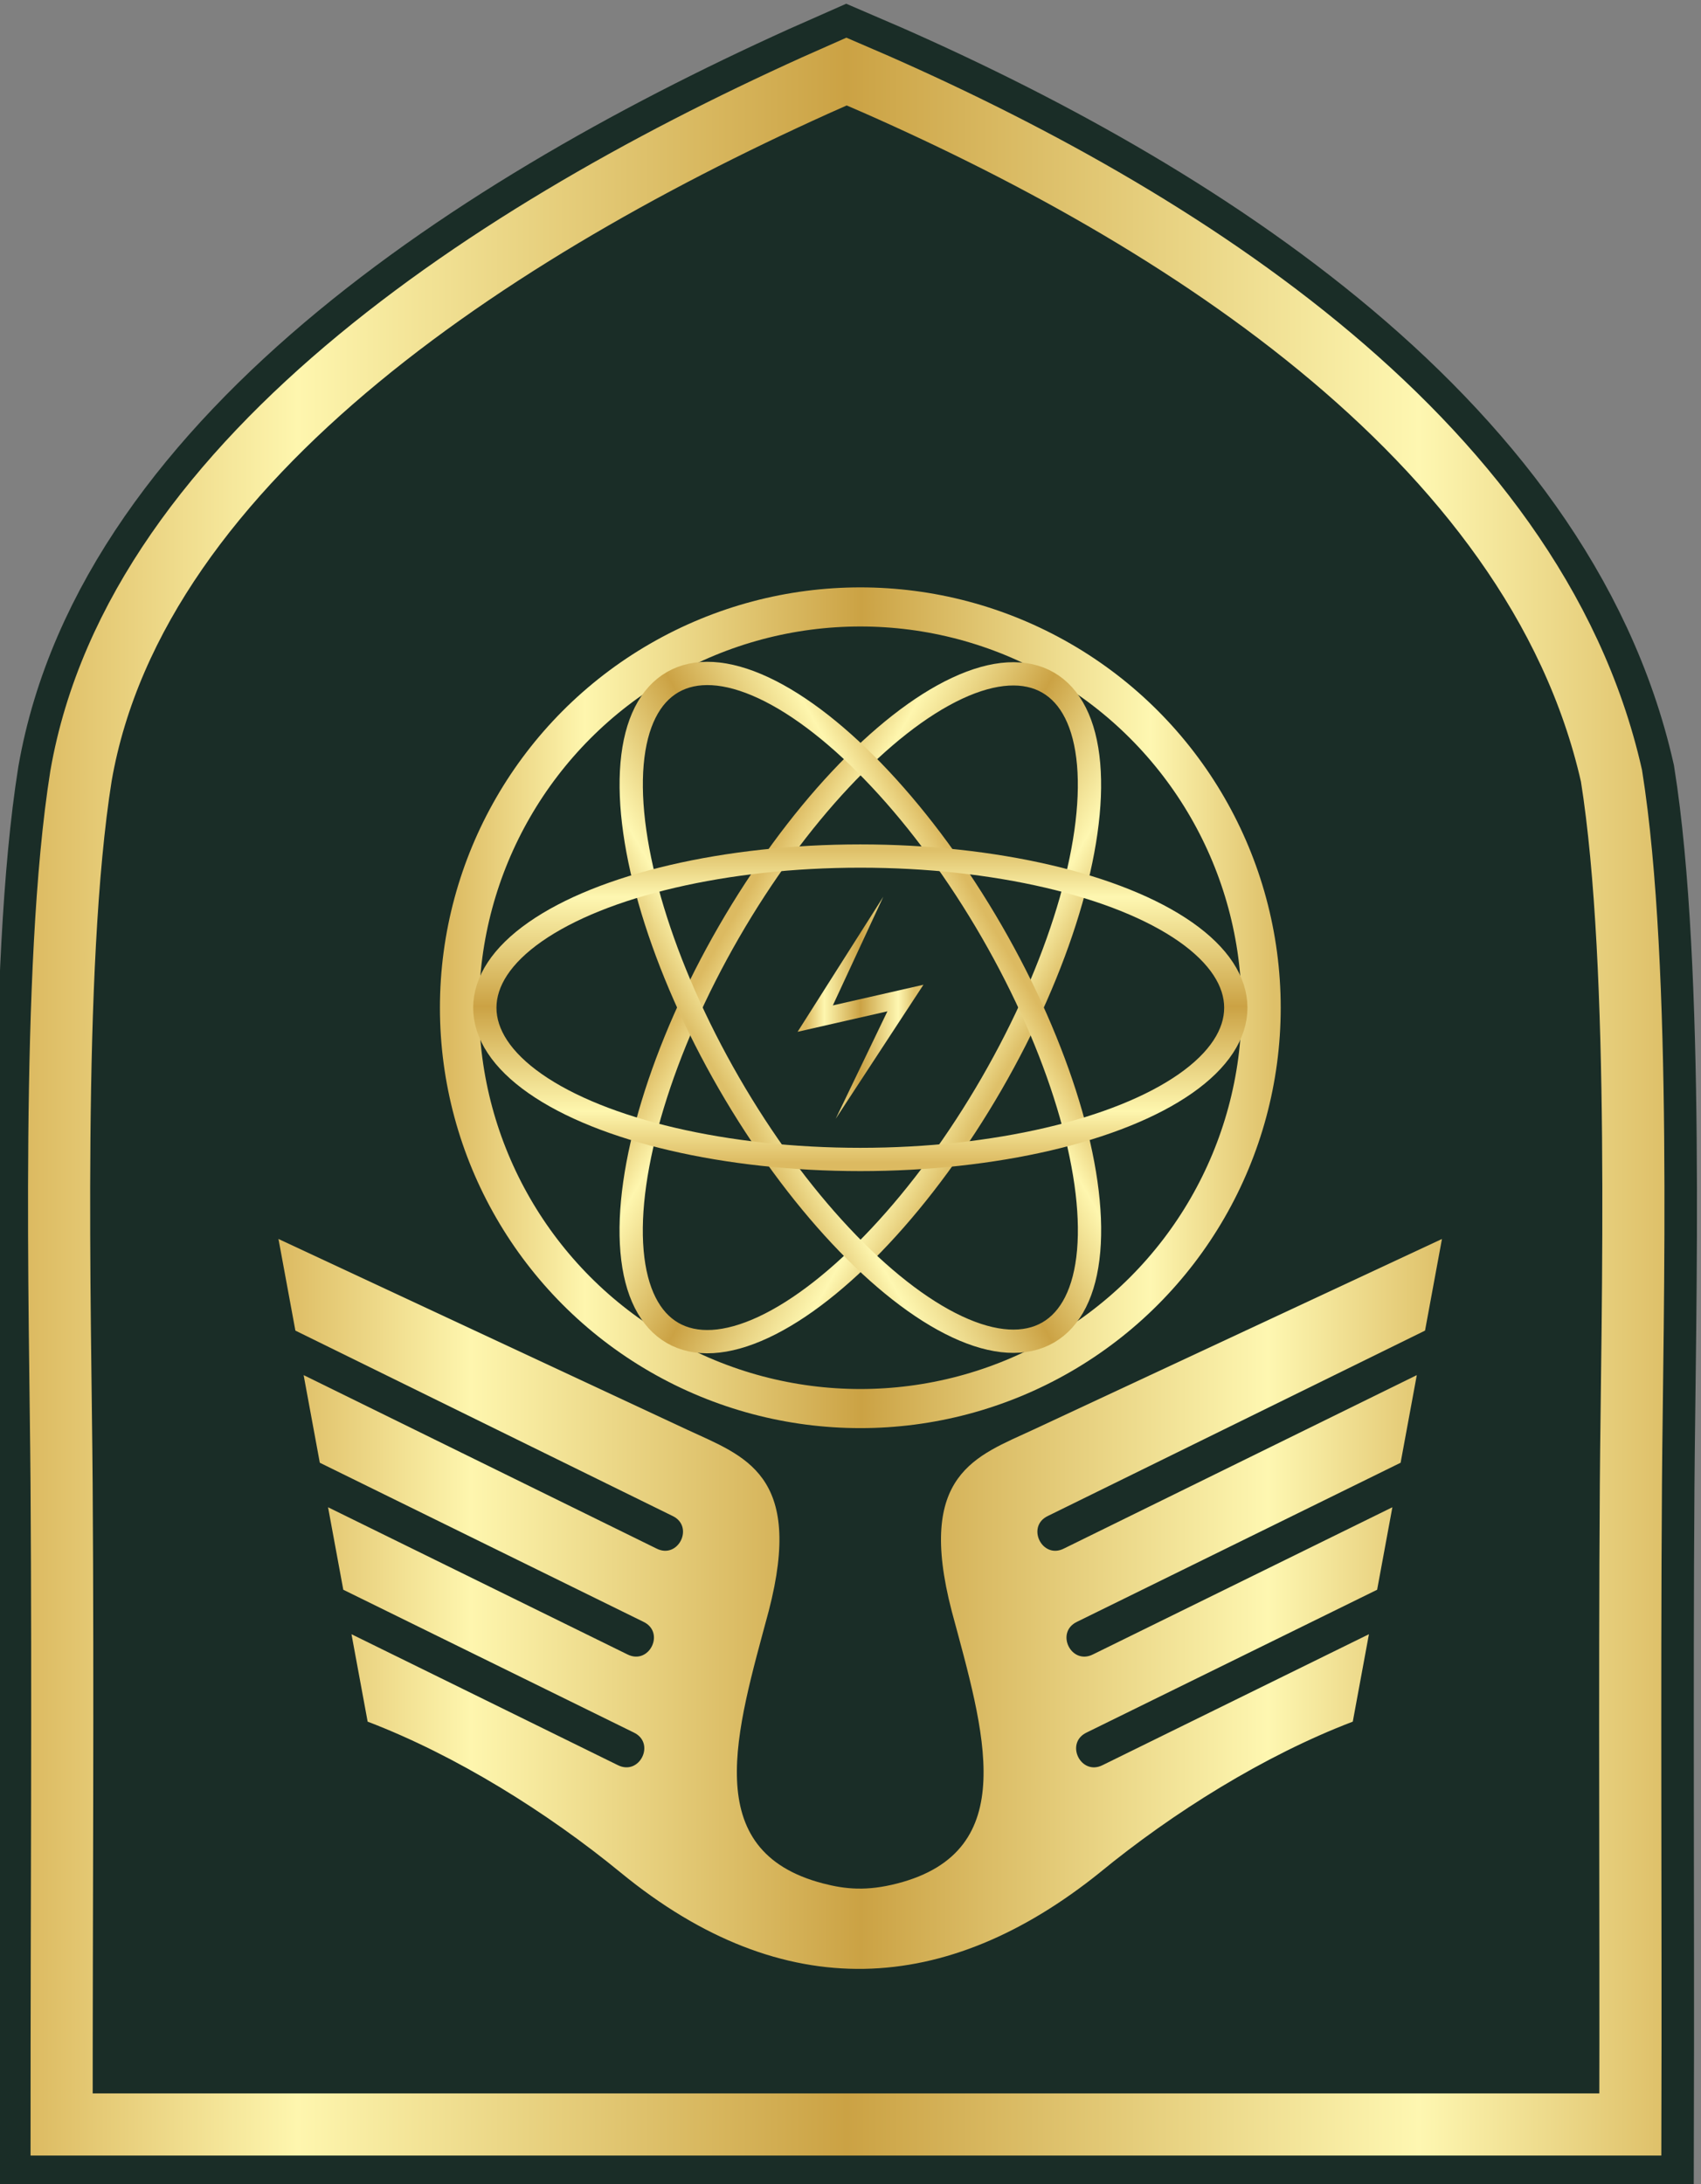 <?xml version="1.0" encoding="UTF-8" standalone="no"?>
<!-- Created with Inkscape (http://www.inkscape.org/) -->

<svg
   xmlns:dc="http://purl.org/dc/elements/1.1/"
   xmlns:cc="http://creativecommons.org/ns#"
   xmlns:rdf="http://www.w3.org/1999/02/22-rdf-syntax-ns#"
   xmlns:svg="http://www.w3.org/2000/svg"
   xmlns="http://www.w3.org/2000/svg"
   xmlns:xlink="http://www.w3.org/1999/xlink"
   xmlns:sodipodi="http://sodipodi.sourceforge.net/DTD/sodipodi-0.dtd"
   xmlns:inkscape="http://www.inkscape.org/namespaces/inkscape"
   width="50.358mm"
   height="64.669mm"
   viewBox="0 0 50.358 64.669"
   version="1.1"
   id="svg8554"
   inkscape:version="0.92.3 (2405546, 2018-03-11)"
   sodipodi:docname="IRGC-Aerial Electronic Branch.svg">
  <rect x="0" y="0" width="50.358" height="64.669" fill="#808080" stroke="none"/>
  <defs
     id="defs8548">
    <linearGradient
       inkscape:collect="always"
       id="linearGradient11044">
      <stop
         style="stop-color:#dcba61;stop-opacity:1"
         offset="0"
         id="stop11034" />
      <stop
         id="stop11036"
         offset="0.165"
         style="stop-color:#fef6ae;stop-opacity:1" />
      <stop
         id="stop11038"
         offset="0.5"
         style="stop-color:#cba244;stop-opacity:1" />
      <stop
         style="stop-color:#fef7b1;stop-opacity:1"
         offset="0.85"
         id="stop11040" />
      <stop
         style="stop-color:#dec069;stop-opacity:1"
         offset="1"
         id="stop11042" />
    </linearGradient>
    <linearGradient
       inkscape:collect="always"
       xlink:href="#linearGradient11044"
       id="linearGradient2023"
       gradientUnits="userSpaceOnUse"
       x1="26.197"
       y1="382.456"
       x2="88.19"
       y2="382.456"
       gradientTransform="matrix(0.556,0,0,0.556,48.639,-43.981)" />
    <linearGradient
       inkscape:collect="always"
       xlink:href="#linearGradient11044"
       id="linearGradient7257"
       gradientUnits="userSpaceOnUse"
       x1="439.981"
       y1="1662.376"
       x2="545.481"
       y2="1662.376"
       gradientTransform="matrix(0.874,0,0,0.874,268.205,209.868)" />
    <linearGradient
       inkscape:collect="always"
       xlink:href="#linearGradient11044"
       id="linearGradient7261"
       gradientUnits="userSpaceOnUse"
       gradientTransform="matrix(0.331,0,0,0.819,1273.352,-270.398)"
       x1="439.981"
       y1="1662.376"
       x2="545.481"
       y2="1662.376" />
    <linearGradient
       inkscape:collect="always"
       xlink:href="#linearGradient11044"
       id="linearGradient7265"
       gradientUnits="userSpaceOnUse"
       gradientTransform="matrix(0.331,0,0,0.819,63.115,428.333)"
       x1="439.981"
       y1="1662.376"
       x2="545.481"
       y2="1662.376" />
    <linearGradient
       inkscape:collect="always"
       xlink:href="#linearGradient11044"
       id="linearGradient7269"
       gradientUnits="userSpaceOnUse"
       gradientTransform="matrix(0.331,0,0,0.819,-1825.331,-2059.423)"
       x1="439.981"
       y1="1662.376"
       x2="545.481"
       y2="1662.376" />
    <linearGradient
       inkscape:collect="always"
       xlink:href="#linearGradient11044"
       id="linearGradient7279"
       x1="690.26"
       y1="1662.565"
       x2="702.327"
       y2="1662.565"
       gradientUnits="userSpaceOnUse"
       gradientTransform="translate(2.448,-0.186)" />
    <linearGradient
       inkscape:collect="always"
       xlink:href="#linearGradient11044"
       id="linearGradient862"
       x1="-377.529"
       y1="354.181"
       x2="-290.377"
       y2="354.181"
       gradientUnits="userSpaceOnUse" />
  </defs>
  <sodipodi:namedview
     id="base"
     pagecolor="#ffffff"
     bordercolor="#666666"
     borderopacity="1.0"
     inkscape:pageopacity="0.0"
     inkscape:pageshadow="2"
     inkscape:zoom="1.4"
     inkscape:cx="72.985771"
     inkscape:cy="122.19331"
     inkscape:document-units="mm"
     inkscape:current-layer="layer1"
     showgrid="false"
     fit-margin-top="0"
     fit-margin-left="0"
     fit-margin-right="0"
     fit-margin-bottom="0"
     inkscape:window-width="1366"
     inkscape:window-height="705"
     inkscape:window-x="-8"
     inkscape:window-y="-8"
     inkscape:window-maximized="1" />
  <g
     inkscape:label="Layer 1"
     inkscape:groupmode="layer"
     id="layer1"
     transform="translate(-54.952,-121.035)">
    <g
       transform="matrix(0.556,0,0,0.556,265.683,-43.423)"
       id="g5141">
      <path
         sodipodi:nodetypes="cscccscc"
         inkscape:connector-curvature="0"
         id="path5143"
         d="m -292.203,408.992 c 0.03,-11.462 -0.049,-22.875 0.03,-34.113 0.065,-9.146 0.594,-27.491 -1.034,-37.702 -4.113,-18.174 -23.93,-30.334 -40.73,-37.503 -17.909,7.851 -37.791,20.419 -40.762,37.503 -1.628,10.21 -1.098,28.555 -1.034,37.702 0.079,11.239 0,22.651 0.001,34.113 z"
         style="fill:none;fill-opacity:1;stroke:#1a2d27;stroke-width:6.769;stroke-linecap:butt;stroke-linejoin:miter;stroke-miterlimit:4;stroke-dasharray:none;stroke-opacity:1" />
      <path
         style="fill:#1a2d27;fill-opacity:1;stroke:url(#linearGradient862);stroke-width:3.308;stroke-linecap:butt;stroke-linejoin:miter;stroke-miterlimit:4;stroke-dasharray:none;stroke-opacity:1"
         d="m -292.203,408.914 c 0.03,-11.462 -0.049,-22.875 0.03,-34.113 0.065,-9.146 0.594,-27.491 -1.034,-37.702 -4.113,-18.174 -23.93,-30.334 -40.73,-37.503 -17.909,7.851 -37.791,20.419 -40.762,37.503 -1.628,10.21 -1.098,28.555 -1.034,37.702 0.079,11.239 0,22.651 0.001,34.113 z"
         id="path5145"
         inkscape:connector-curvature="0"
         sodipodi:nodetypes="cscccscc" />
    </g>
    <path
       sodipodi:nodetypes="cccccccccccccccscsscscccccccccccccccc"
       inkscape:connector-curvature="0"
       id="path1941"
       d="m 87.505,176.479 c 2.173,-1.784 4.874,-3.472 7.496,-4.473 l 0.478,-2.588 -7.883,3.875 c -0.647,0.328 -1.129,-0.653 -0.474,-0.965 l 8.6,-4.227 0.451,-2.442 -8.862,4.356 c -0.647,0.328 -1.129,-0.653 -0.474,-0.965 l 9.58,-4.709 0.479,-2.594 -10.44,5.131 c -0.651,0.34 -1.141,-0.657 -0.474,-0.965 l 11.158,-5.484 0.501,-2.713 -12.094,5.644 c -1.692,0.789 -3.478,1.304 -2.419,5.375 0.953,3.55 2.085,7.107 -1.612,8.062 -0.906,0.234 -1.537,0.171 -2.195,0 -3.696,-0.961 -2.565,-4.512 -1.612,-8.062 1.059,-4.071 -0.727,-4.586 -2.419,-5.375 l -12.094,-5.644 0.501,2.713 11.158,5.484 c 0.666,0.308 0.177,1.304 -0.474,0.965 l -10.44,-5.131 0.479,2.594 9.58,4.709 c 0.655,0.312 0.173,1.292 -0.474,0.965 l -8.862,-4.356 0.451,2.442 8.6,4.227 c 0.655,0.312 0.173,1.292 -0.474,0.965 l -7.883,-3.875 0.478,2.588 c 2.621,1.001 5.322,2.689 7.496,4.473 4.834,3.964 9.661,3.625 14.174,0 z"
       style="fill:url(#linearGradient2023);fill-opacity:1;fill-rule:evenodd;stroke:none;stroke-width:0.124px;stroke-linecap:butt;stroke-linejoin:miter;stroke-opacity:1" />
    <g
       id="g7806"
       transform="matrix(0.265,0,0,0.265,-104.742,-289.659)">
      <circle
         style="opacity:1;fill:none;fill-opacity:1;fill-rule:evenodd;stroke:url(#linearGradient7257);stroke-width:4.369;stroke-linecap:round;stroke-linejoin:round;stroke-miterlimit:4;stroke-dasharray:none;stroke-dashoffset:0;stroke-opacity:1;paint-order:normal"
         id="circle7255"
         cx="698.731"
         cy="1662.376"
         r="44.78" />
      <ellipse
         transform="rotate(30)"
         ry="41.949"
         rx="16.949"
         cy="1090.294"
         cx="1436.307"
         id="circle7259"
         style="opacity:1;fill:none;fill-opacity:1;fill-rule:evenodd;stroke:url(#linearGradient7261);stroke-width:2.601;stroke-linecap:round;stroke-linejoin:round;stroke-miterlimit:4;stroke-dasharray:none;stroke-dashoffset:0;stroke-opacity:1;paint-order:normal" />
      <ellipse
         style="opacity:1;fill:none;fill-opacity:1;fill-rule:evenodd;stroke:url(#linearGradient7265);stroke-width:2.601;stroke-linecap:round;stroke-linejoin:round;stroke-miterlimit:4;stroke-dasharray:none;stroke-dashoffset:0;stroke-opacity:1;paint-order:normal"
         id="ellipse7263"
         cx="226.069"
         cy="1789.025"
         rx="16.949"
         ry="41.949"
         transform="matrix(-0.866,0.5,0.5,0.866,0,0)" />
      <ellipse
         transform="matrix(0,-1,-1,0,0,0)"
         ry="41.949"
         rx="16.949"
         cy="-698.731"
         cx="-1662.376"
         id="ellipse7267"
         style="opacity:1;fill:none;fill-opacity:1;fill-rule:evenodd;stroke:url(#linearGradient7269);stroke-width:2.601;stroke-linecap:round;stroke-linejoin:round;stroke-miterlimit:4;stroke-dasharray:none;stroke-dashoffset:0;stroke-opacity:1;paint-order:normal" />
      <path
         sodipodi:nodetypes="ccccccc"
         inkscape:connector-curvature="0"
         id="path7271"
         d="m 691.725,1665.062 10.031,-2.287 -5.772,12 9.798,-14.969 -10.119,2.307 5.633,-12.137 z"
         style="color:#000000;font-style:normal;font-variant:normal;font-weight:normal;font-stretch:normal;font-size:medium;line-height:normal;font-family:sans-serif;font-variant-ligatures:normal;font-variant-position:normal;font-variant-caps:normal;font-variant-numeric:normal;font-variant-alternates:normal;font-feature-settings:normal;text-indent:0;text-align:start;text-decoration:none;text-decoration-line:none;text-decoration-style:solid;text-decoration-color:#000000;letter-spacing:normal;word-spacing:normal;text-transform:none;writing-mode:lr-tb;direction:ltr;text-orientation:mixed;dominant-baseline:auto;baseline-shift:baseline;text-anchor:start;white-space:normal;shape-padding:0;clip-rule:nonzero;display:inline;overflow:visible;visibility:visible;opacity:1;isolation:auto;mix-blend-mode:normal;color-interpolation:sRGB;color-interpolation-filters:linearRGB;solid-color:#000000;solid-opacity:1;vector-effect:none;fill:url(#linearGradient7279);fill-opacity:1;fill-rule:evenodd;stroke:none;stroke-width:2;stroke-linecap:square;stroke-linejoin:miter;stroke-miterlimit:4;stroke-dasharray:none;stroke-dashoffset:0;stroke-opacity:1;color-rendering:auto;image-rendering:auto;shape-rendering:auto;text-rendering:auto;enable-background:accumulate" />
    </g>
  </g>
</svg>
